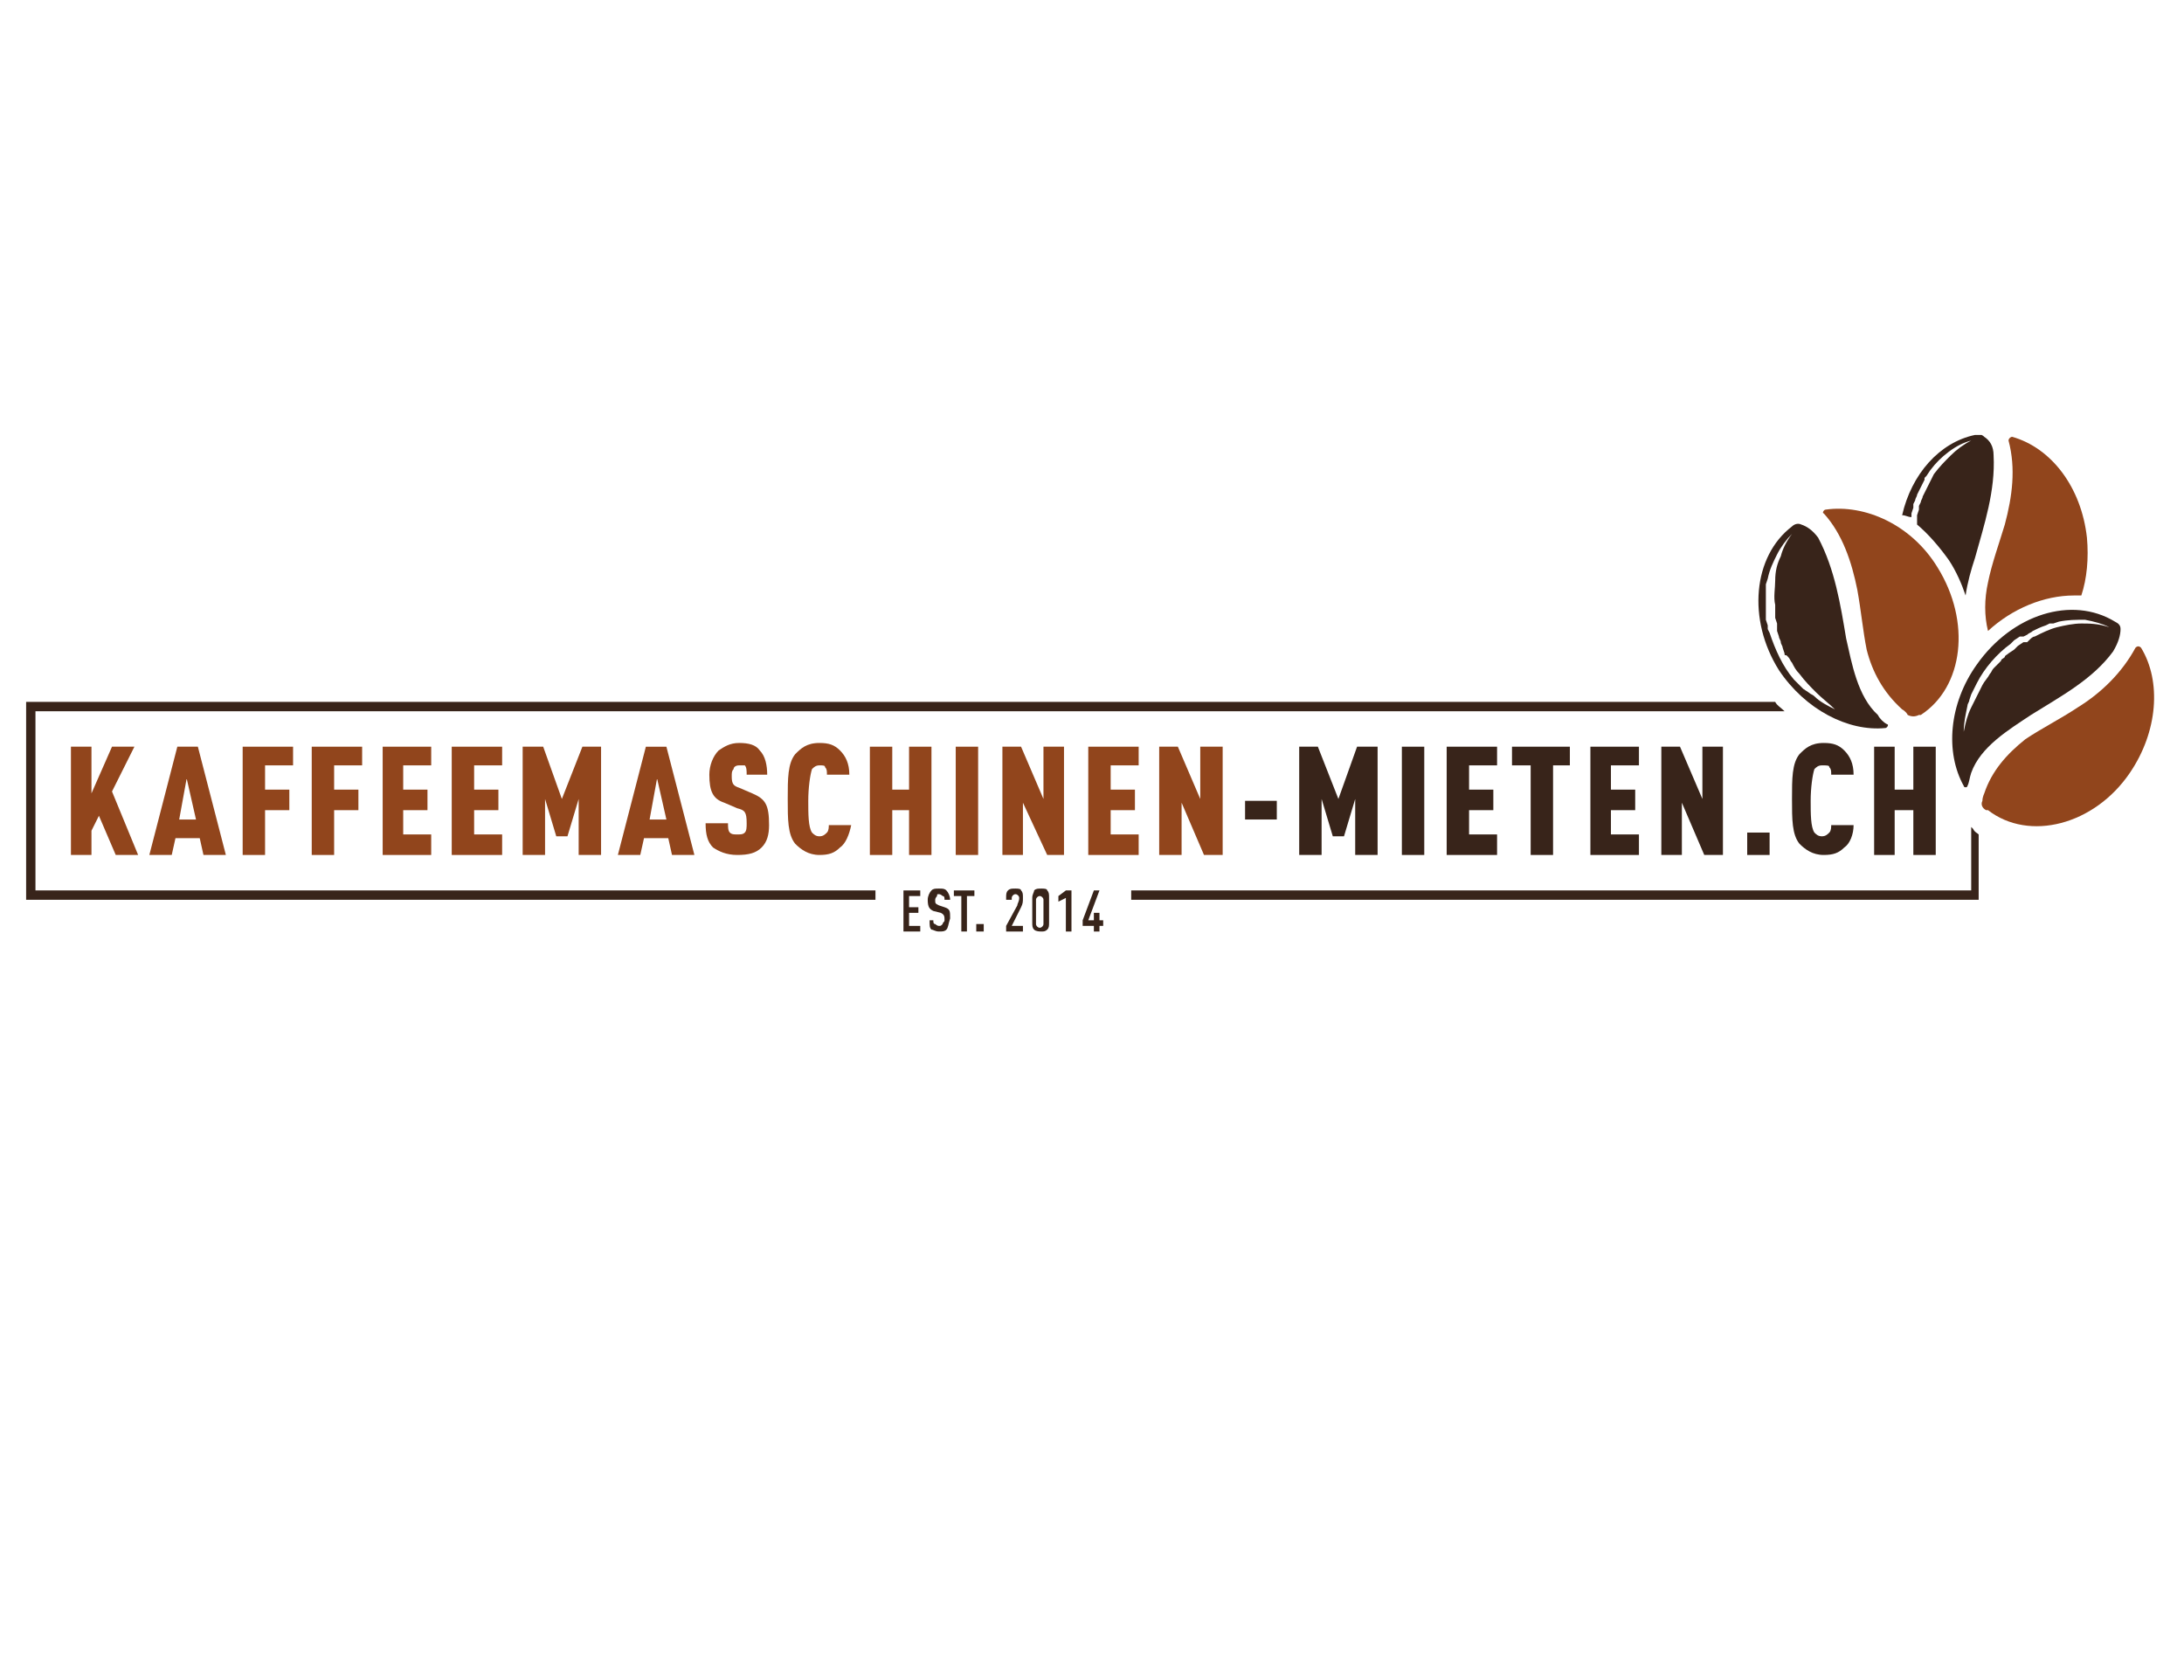 <?xml version="1.0" encoding="utf-8"?>
<!-- Generator: Adobe Illustrator 26.5.3, SVG Export Plug-In . SVG Version: 6.00 Build 0)  -->
<svg version="1.1" id="Ebene_1" xmlns="http://www.w3.org/2000/svg" xmlns:xlink="http://www.w3.org/1999/xlink" x="0px" y="0px"
	 viewBox="0 0 117 90" style="enable-background:new 0 0 117 90;" xml:space="preserve">
<style type="text/css">
	.st0{clip-path:url(#SVGID_00000119109677922560959040000001513554449694363535_);fill:#38241A;}
	.st1{clip-path:url(#SVGID_00000119109677922560959040000001513554449694363535_);fill:#91451C;}
	.st2{clip-path:url(#SVGID_00000124855697946159647780000013313540252823408782_);fill:#38241A;}
	.st3{clip-path:url(#SVGID_00000124855697946159647780000013313540252823408782_);fill:#91451C;}
	.st4{clip-path:url(#SVGID_00000085238057009812507560000016404154663416433792_);fill:#91451C;}
	.st5{clip-path:url(#SVGID_00000085238057009812507560000016404154663416433792_);fill:#38241A;}
	.st6{fill:#91451C;}
	.st7{clip-path:url(#SVGID_00000105403753013776825810000001294126313673948325_);fill:#91451C;}
	.st8{fill:#38241A;}
	.st9{clip-path:url(#SVGID_00000109024099605189233520000013642262345620855437_);fill:#38241A;}
	.st10{clip-path:url(#SVGID_00000146474272217313670070000013570901134612509083_);fill:#38241A;}
	.st11{clip-path:url(#SVGID_00000084506379357843577960000018035691090961270662_);fill:#38241A;}
</style>
<g>
	<defs>
		<rect id="SVGID_1_" x="1.4" y="1" width="114.1" height="87.7"/>
	</defs>
	<clipPath id="SVGID_00000034071167420787503100000015350688555351769783_">
		<use xlink:href="#SVGID_1_"  style="overflow:visible;"/>
	</clipPath>
	<path style="clip-path:url(#SVGID_00000034071167420787503100000015350688555351769783_);fill:#38241A;" d="M105.7,44.4
		c0,0-0.1-0.1-0.1-0.1v3.4h-45v0.5H106v-3.5C105.9,44.6,105.8,44.6,105.7,44.4C105.7,44.5,105.7,44.5,105.7,44.4"/>
	<path style="clip-path:url(#SVGID_00000034071167420787503100000015350688555351769783_);fill:#38241A;" d="M95.1,37.6H1.4v10.6
		h45.5v-0.5h-45v-9.6h93.7C95.4,37.9,95.2,37.8,95.1,37.6"/>
	<path style="clip-path:url(#SVGID_00000034071167420787503100000015350688555351769783_);fill:#91451C;" d="M103.8,30.4
		c-1.4-2.3-3.9-3.4-6-3.1c-0.1,0-0.2,0.2-0.1,0.2c1,1.1,1.5,2.6,1.8,4.1c0.2,1.1,0.3,2.2,0.5,3.2c0.3,1.2,0.9,2.3,1.9,3.2
		c0,0,0.2,0.1,0.3,0.3c0.2,0.1,0.4,0.1,0.6,0c0,0,0,0,0.1,0C105.2,36.8,105.6,33.3,103.8,30.4"/>
</g>
<g>
	<defs>
		<rect id="SVGID_00000052064911484072246490000005575812871677273491_" x="1.4" y="23.3" width="114.1" height="26.8"/>
	</defs>
	<clipPath id="SVGID_00000034079212996814856220000003809412725251738512_">
		<use xlink:href="#SVGID_00000052064911484072246490000005575812871677273491_"  style="overflow:visible;"/>
	</clipPath>
	<path style="clip-path:url(#SVGID_00000034079212996814856220000003809412725251738512_);fill:#38241A;" d="M101.1,38.8
		c-0.2-0.1-0.4-0.3-0.5-0.5c-1.1-1-1.4-2.8-1.7-4.1c-0.3-1.8-0.6-3.7-1.5-5.4c-0.3-0.4-0.6-0.6-0.9-0.7c-0.2-0.1-0.4,0-0.5,0.1
		c-2.1,1.6-2.4,5-0.7,7.7C96.7,38,99,39.2,101,39C101.1,39,101.2,38.8,101.1,38.8 M97.2,37.3c-0.1-0.1-0.2-0.1-0.3-0.2l-0.3-0.2
		c-0.2-0.2-0.3-0.3-0.5-0.5c-0.6-0.7-1-1.6-1.3-2.5l-0.1-0.2l0-0.2l-0.1-0.3l0-0.1l0-0.1l0-0.2c0-0.1,0-0.2,0-0.4c0-0.2,0-0.5,0-0.7
		l0-0.2l0-0.1l0-0.1l0.1-0.3c0.1-0.5,0.3-0.9,0.5-1.3c0.2-0.4,0.5-0.8,0.8-1.1c-0.3,0.4-0.5,0.8-0.6,1.2c-0.2,0.4-0.3,0.8-0.3,1.3
		c0,0.4-0.1,0.9,0,1.3c0,0.1,0,0.2,0,0.3l0,0.2l0,0.1l0,0.1l0.1,0.3l0,0.2l0,0.2l0.1,0.3c0,0.1,0.1,0.2,0.1,0.3
		c0,0.1,0.1,0.2,0.1,0.3l0.1,0.3c0,0.1,0,0.1,0.1,0.1l0.1,0.1c0.1,0.1,0.1,0.2,0.2,0.3c0.1,0.2,0.2,0.4,0.4,0.6
		c0.3,0.4,0.6,0.7,0.9,1c0.3,0.3,0.7,0.6,1,0.9C97.9,37.8,97.5,37.6,97.2,37.3"/>
	<path style="clip-path:url(#SVGID_00000034079212996814856220000003809412725251738512_);fill:#91451C;" d="M114.1,41.4
		c1.5-2.2,1.7-4.9,0.6-6.7c-0.1-0.1-0.2-0.1-0.3,0c-0.7,1.3-1.8,2.4-3.1,3.2c-0.9,0.6-1.9,1.1-2.8,1.7c-1,0.8-1.8,1.7-2.2,2.9
		c0,0-0.1,0.2-0.1,0.4c-0.1,0.2,0,0.4,0.2,0.5c0,0,0,0,0.1,0C108.7,45.1,112.2,44.2,114.1,41.4"/>
	<path style="clip-path:url(#SVGID_00000034079212996814856220000003809412725251738512_);fill:#38241A;" d="M102.4,27.7l0-0.2
		l0.1-0.3l0-0.1l0-0.1l0.1-0.2c0-0.1,0.1-0.2,0.1-0.3c0.1-0.2,0.2-0.4,0.3-0.6l0.1-0.2l0-0.1l0.1-0.1l0.2-0.3c0.3-0.4,0.6-0.7,1-1
		c0.4-0.3,0.8-0.5,1.2-0.6c-0.4,0.2-0.8,0.5-1.1,0.8c-0.3,0.3-0.6,0.6-0.9,1c-0.2,0.4-0.4,0.8-0.6,1.2c0,0.1-0.1,0.2-0.1,0.3
		l-0.1,0.2l0,0.1l0,0.1l-0.1,0.3l0,0.2l0,0.2l0,0.1c0.6,0.5,1.2,1.2,1.7,1.9c0.4,0.6,0.7,1.3,0.9,1.9c0.1-0.7,0.3-1.4,0.5-2
		c0.5-1.8,1.1-3.6,1-5.5c0-0.5-0.2-0.8-0.5-1c-0.1-0.1-0.3-0.2-0.5-0.1c-1.9,0.4-3.4,2.1-3.9,4.3C102.1,27.6,102.2,27.7,102.4,27.7
		L102.4,27.7z"/>
</g>
<g>
	<defs>
		<rect id="SVGID_00000148649504522453095930000007943261403172184478_" x="1.4" y="1" width="114.1" height="87.7"/>
	</defs>
	<clipPath id="SVGID_00000146464034137484539880000014892183251884300985_">
		<use xlink:href="#SVGID_00000148649504522453095930000007943261403172184478_"  style="overflow:visible;"/>
	</clipPath>
	<path style="clip-path:url(#SVGID_00000146464034137484539880000014892183251884300985_);fill:#91451C;" d="M111.5,31.9
		c0.3-0.9,0.4-2,0.3-3.1c-0.3-2.7-1.9-4.8-4-5.4c-0.1,0-0.2,0.1-0.2,0.2c0.4,1.5,0.2,3-0.2,4.5c-0.3,1-0.7,2.1-0.9,3.1
		c-0.2,0.9-0.2,1.8,0,2.6c1.3-1.2,3-1.9,4.6-1.9C111.2,31.9,111.4,31.9,111.5,31.9"/>
	<path style="clip-path:url(#SVGID_00000146464034137484539880000014892183251884300985_);fill:#38241A;" d="M113.6,33.7
		c0-0.2-0.1-0.3-0.3-0.4c-2.3-1.4-5.5-0.4-7.4,2.3c-1.5,2.1-1.7,4.7-0.7,6.5c0,0.1,0.2,0.1,0.2,0c0.1-0.2,0.1-0.4,0.2-0.7
		c0.5-1.4,2-2.3,3.2-3.1c1.6-1,3.3-1.9,4.4-3.4C113.5,34.4,113.6,34,113.6,33.7 M111.5,33.4c-0.4,0-0.9,0.1-1.3,0.2
		c-0.4,0.1-0.8,0.3-1.2,0.5c-0.1,0-0.2,0.1-0.3,0.2l-0.1,0.1l-0.1,0l-0.1,0l-0.3,0.2l-0.1,0.1l-0.1,0.1l-0.3,0.2
		c-0.1,0.1-0.2,0.1-0.2,0.2c-0.1,0.1-0.2,0.1-0.2,0.2l-0.2,0.2c0,0-0.1,0.1-0.1,0.1l-0.1,0.1c-0.1,0.1-0.1,0.2-0.2,0.3
		c-0.1,0.2-0.3,0.4-0.4,0.6c-0.2,0.4-0.4,0.8-0.6,1.2c-0.2,0.4-0.3,0.8-0.4,1.3c0-0.5,0.1-0.9,0.2-1.4c0-0.1,0.1-0.2,0.1-0.3
		l0.1-0.3c0.1-0.2,0.2-0.4,0.3-0.6c0.4-0.8,1.1-1.6,1.8-2.1l0.1-0.1l0.1-0.1l0.3-0.2l0.1,0l0.1,0l0.2-0.1c0.1-0.1,0.2-0.1,0.3-0.2
		c0.2-0.1,0.4-0.2,0.7-0.3l0.2-0.1l0.1,0l0.1,0l0.3-0.1c0.5-0.1,0.9-0.1,1.4-0.1c0.5,0.1,0.9,0.2,1.3,0.4
		C112.4,33.4,111.9,33.4,111.5,33.4"/>
</g>
<polygon class="st6" points="6.2,45.8 5.3,43.7 4.9,44.5 4.9,45.8 3.8,45.8 3.8,40 4.9,40 4.9,42.5 6,40 7.2,40 6,42.4 7.4,45.8 "/>
<path class="st6" d="M10.9,45.8l-0.2-0.9H9.4l-0.2,0.9H8L9.5,40h1.1l1.5,5.8H10.9z M10,41.7l-0.4,2.2h0.9L10,41.7z"/>
<polygon class="st6" points="14.2,41 14.2,42.3 15.5,42.3 15.5,43.4 14.2,43.4 14.2,45.8 13,45.8 13,40 15.7,40 15.7,41 "/>
<polygon class="st6" points="17.9,41 17.9,42.3 19.2,42.3 19.2,43.4 17.9,43.4 17.9,45.8 16.7,45.8 16.7,40 19.4,40 19.4,41 "/>
<polygon class="st6" points="20.5,45.8 20.5,40 23.1,40 23.1,41 21.6,41 21.6,42.3 22.9,42.3 22.9,43.4 21.6,43.4 21.6,44.7 
	23.1,44.7 23.1,45.8 "/>
<polygon class="st6" points="24.2,45.8 24.2,40 26.9,40 26.9,41 25.4,41 25.4,42.3 26.7,42.3 26.7,43.4 25.4,43.4 25.4,44.7 
	26.9,44.7 26.9,45.8 "/>
<polygon class="st6" points="31,45.8 31,42.8 30.4,44.8 29.8,44.8 29.2,42.8 29.2,45.8 28,45.8 28,40 29.1,40 30.1,42.8 31.2,40 
	32.2,40 32.2,45.8 "/>
<path class="st6" d="M36,45.8l-0.2-0.9h-1.3l-0.2,0.9h-1.2l1.5-5.8h1.1l1.5,5.8H36z M35.2,41.7l-0.4,2.2h0.9L35.2,41.7z"/>
<g>
	<defs>
		<rect id="SVGID_00000130649182489879743320000014731029684188205465_" x="1.4" y="1" width="114.1" height="87.7"/>
	</defs>
	<clipPath id="SVGID_00000178200607895612757450000008315560089251947947_">
		<use xlink:href="#SVGID_00000130649182489879743320000014731029684188205465_"  style="overflow:visible;"/>
	</clipPath>
	<path style="clip-path:url(#SVGID_00000178200607895612757450000008315560089251947947_);fill:#91451C;" d="M40.8,45.4
		c-0.3,0.3-0.7,0.4-1.3,0.4c-0.6,0-1-0.2-1.3-0.4c-0.3-0.3-0.4-0.7-0.4-1.3h1.2c0,0.2,0,0.4,0.1,0.5c0.1,0.1,0.2,0.1,0.4,0.1
		c0.2,0,0.3,0,0.4-0.1c0.1-0.1,0.1-0.3,0.1-0.5c0-0.6-0.1-0.7-0.5-0.8l-0.7-0.3c-0.6-0.2-0.8-0.6-0.8-1.5c0-0.5,0.2-1,0.5-1.3
		c0.3-0.2,0.6-0.4,1.1-0.4c0.5,0,0.9,0.1,1.1,0.4c0.3,0.3,0.4,0.8,0.4,1.3H40c0-0.2,0-0.4-0.1-0.5C39.8,41,39.8,41,39.6,41
		c-0.2,0-0.3,0.1-0.3,0.2c-0.1,0.1-0.1,0.2-0.1,0.4c0,0.4,0.1,0.5,0.4,0.6l0.7,0.3c0.7,0.3,0.9,0.6,0.9,1.7
		C41.2,44.7,41.1,45.1,40.8,45.4"/>
	<path style="clip-path:url(#SVGID_00000178200607895612757450000008315560089251947947_);fill:#91451C;" d="M45,45.4
		c-0.3,0.3-0.6,0.4-1.1,0.4c-0.6,0-1-0.3-1.3-0.6c-0.4-0.5-0.4-1.3-0.4-2.4c0-1.1,0-1.9,0.4-2.4c0.3-0.3,0.6-0.6,1.3-0.6
		c0.5,0,0.8,0.1,1.1,0.4c0.3,0.3,0.5,0.7,0.5,1.3h-1.2c0-0.2,0-0.3-0.1-0.4C44.2,41,44.1,41,43.9,41c-0.2,0-0.3,0.1-0.4,0.2
		c-0.1,0.3-0.2,1-0.2,1.7c0,0.7,0,1.4,0.2,1.7c0.1,0.1,0.2,0.2,0.4,0.2c0.2,0,0.3-0.1,0.4-0.2c0.1-0.1,0.1-0.3,0.1-0.4h1.2
		C45.5,44.7,45.3,45.2,45,45.4"/>
</g>
<polygon class="st6" points="48.7,45.8 48.7,43.4 47.8,43.4 47.8,45.8 46.6,45.8 46.6,40 47.8,40 47.8,42.3 48.7,42.3 48.7,40 
	49.9,40 49.9,45.8 "/>
<rect x="51.2" y="40" class="st6" width="1.2" height="5.8"/>
<polygon class="st6" points="56.1,45.8 54.8,43 54.8,45.8 53.7,45.8 53.7,40 54.7,40 55.9,42.8 55.9,40 57,40 57,45.8 "/>
<polygon class="st6" points="58.3,45.8 58.3,40 61,40 61,41 59.5,41 59.5,42.3 60.8,42.3 60.8,43.4 59.5,43.4 59.5,44.7 61,44.7 
	61,45.8 "/>
<polygon class="st6" points="64.5,45.8 63.3,43 63.3,45.8 62.1,45.8 62.1,40 63.1,40 64.3,42.8 64.3,40 65.5,40 65.5,45.8 "/>
<rect x="66.7" y="42.9" class="st8" width="1.7" height="1"/>
<polygon class="st8" points="72.6,45.8 72.6,42.8 72,44.8 71.4,44.8 70.8,42.8 70.8,45.8 69.6,45.8 69.6,40 70.6,40 71.7,42.8 
	72.7,40 73.8,40 73.8,45.8 "/>
<rect x="75.1" y="40" class="st8" width="1.2" height="5.8"/>
<polygon class="st8" points="77.5,45.8 77.5,40 80.2,40 80.2,41 78.7,41 78.7,42.3 80,42.3 80,43.4 78.7,43.4 78.7,44.7 80.2,44.7 
	80.2,45.8 "/>
<polygon class="st8" points="83.2,41 83.2,45.8 82,45.8 82,41 81,41 81,40 84.1,40 84.1,41 "/>
<polygon class="st8" points="85.2,45.8 85.2,40 87.8,40 87.8,41 86.3,41 86.3,42.3 87.6,42.3 87.6,43.4 86.3,43.4 86.3,44.7 
	87.8,44.7 87.8,45.8 "/>
<polygon class="st8" points="91.3,45.8 90.1,43 90.1,45.8 89,45.8 89,40 90,40 91.2,42.8 91.2,40 92.3,40 92.3,45.8 "/>
<rect x="93.6" y="44.6" class="st8" width="1.2" height="1.2"/>
<g>
	<defs>
		<rect id="SVGID_00000139998600474705787260000011949318866171422119_" x="1.4" y="1" width="114.1" height="87.7"/>
	</defs>
	<clipPath id="SVGID_00000031887146282763989810000008588679604060405419_">
		<use xlink:href="#SVGID_00000139998600474705787260000011949318866171422119_"  style="overflow:visible;"/>
	</clipPath>
	<path style="clip-path:url(#SVGID_00000031887146282763989810000008588679604060405419_);fill:#38241A;" d="M98.8,45.4
		c-0.3,0.3-0.6,0.4-1.1,0.4c-0.6,0-1-0.3-1.3-0.6c-0.4-0.5-0.4-1.3-0.4-2.4c0-1.1,0-1.9,0.4-2.4c0.3-0.3,0.6-0.6,1.3-0.6
		c0.5,0,0.8,0.1,1.1,0.4c0.3,0.3,0.5,0.7,0.5,1.3h-1.2c0-0.2,0-0.3-0.1-0.4C98,41,97.9,41,97.6,41c-0.2,0-0.3,0.1-0.4,0.2
		c-0.1,0.3-0.2,1-0.2,1.7c0,0.7,0,1.4,0.2,1.7c0.1,0.1,0.2,0.2,0.4,0.2c0.2,0,0.3-0.1,0.4-0.2c0.1-0.1,0.1-0.3,0.1-0.4h1.2
		C99.3,44.7,99.1,45.2,98.8,45.4"/>
</g>
<polygon class="st8" points="102.5,45.8 102.5,43.4 101.5,43.4 101.5,45.8 100.4,45.8 100.4,40 101.5,40 101.5,42.3 102.5,42.3 
	102.5,40 103.7,40 103.7,45.8 "/>
<polygon class="st8" points="48.4,47.7 48.4,49.9 49.3,49.9 49.3,49.6 48.7,49.6 48.7,48.9 49.2,48.9 49.2,48.6 48.7,48.6 48.7,48 
	49.3,48 49.3,47.7 "/>
<g>
	<defs>
		<rect id="SVGID_00000023275276746921501770000010766133763018375870_" x="1.4" y="1" width="114.1" height="87.7"/>
	</defs>
	<clipPath id="SVGID_00000100348432164152664780000002938540668370643357_">
		<use xlink:href="#SVGID_00000023275276746921501770000010766133763018375870_"  style="overflow:visible;"/>
	</clipPath>
	<path style="clip-path:url(#SVGID_00000100348432164152664780000002938540668370643357_);fill:#38241A;" d="M50.7,49.8
		c-0.1,0.1-0.2,0.1-0.4,0.1c-0.2,0-0.3-0.1-0.4-0.1c-0.1-0.1-0.1-0.2-0.1-0.5H50c0,0.1,0,0.2,0.1,0.2c0,0,0.1,0.1,0.2,0.1
		c0.1,0,0.1,0,0.2-0.1c0-0.1,0.1-0.1,0.1-0.2c0-0.2,0-0.3-0.2-0.4L50,48.8c-0.2-0.1-0.3-0.2-0.3-0.6c0-0.2,0.1-0.4,0.2-0.5
		c0.1-0.1,0.2-0.1,0.4-0.1c0.2,0,0.3,0,0.4,0.1c0.1,0.1,0.2,0.3,0.2,0.5h-0.3c0-0.1,0-0.2-0.1-0.2c0,0-0.1-0.1-0.2-0.1
		c-0.1,0-0.1,0-0.1,0.1c0,0-0.1,0.1-0.1,0.2c0,0.2,0,0.2,0.2,0.3l0.3,0.1c0.3,0.1,0.3,0.2,0.3,0.6C50.8,49.5,50.8,49.7,50.7,49.8"/>
</g>
<polygon class="st8" points="51.8,48 51.8,49.9 51.5,49.9 51.5,48 51.1,48 51.1,47.7 52.2,47.7 52.2,48 "/>
<rect x="52.3" y="49.5" class="st8" width="0.4" height="0.4"/>
<g>
	<defs>
		<rect id="SVGID_00000013894577132235955850000006344119453532540036_" x="1.4" y="1" width="114.1" height="87.7"/>
	</defs>
	<clipPath id="SVGID_00000031177125428939273150000008573088262359996828_">
		<use xlink:href="#SVGID_00000013894577132235955850000006344119453532540036_"  style="overflow:visible;"/>
	</clipPath>
	<path style="clip-path:url(#SVGID_00000031177125428939273150000008573088262359996828_);fill:#38241A;" d="M53.9,49.9v-0.3
		l0.6-1.1c0-0.1,0.1-0.2,0.1-0.4c0-0.1-0.1-0.2-0.2-0.2c-0.1,0-0.2,0.1-0.2,0.2v0.1h-0.3v-0.1c0-0.2,0-0.3,0.1-0.4
		c0.1-0.1,0.2-0.1,0.4-0.1c0.1,0,0.3,0,0.3,0.1c0.1,0.1,0.1,0.2,0.1,0.4c0,0.2,0,0.3-0.1,0.5l-0.5,1h0.6v0.3H53.9z"/>
	<path style="clip-path:url(#SVGID_00000031177125428939273150000008573088262359996828_);fill:#38241A;" d="M56.1,49.8
		c-0.1,0.1-0.2,0.1-0.3,0.1c-0.1,0-0.3,0-0.4-0.1c-0.1-0.1-0.1-0.2-0.1-0.4v-1.3c0-0.2,0.1-0.3,0.1-0.4c0.1-0.1,0.2-0.1,0.4-0.1
		c0.1,0,0.3,0,0.3,0.1c0.1,0.1,0.1,0.2,0.1,0.4v1.3C56.2,49.6,56.2,49.7,56.1,49.8 M55.9,48.2c0-0.1-0.1-0.2-0.2-0.2
		c-0.1,0-0.2,0.1-0.2,0.2v1.3c0,0.1,0.1,0.2,0.2,0.2c0.1,0,0.2-0.1,0.2-0.2V48.2z"/>
</g>
<polygon class="st8" points="57.1,47.7 56.7,48 56.7,48.3 57.1,48.1 57.1,49.9 57.4,49.9 57.4,47.7 "/>
<polygon class="st8" points="58.9,49.6 58.9,49.9 58.6,49.9 58.6,49.6 58,49.6 58,49.3 58.6,47.7 58.9,47.7 58.3,49.3 58.6,49.3 
	58.6,48.9 58.9,48.9 58.9,49.3 59.1,49.3 59.1,49.6 "/>
</svg>
